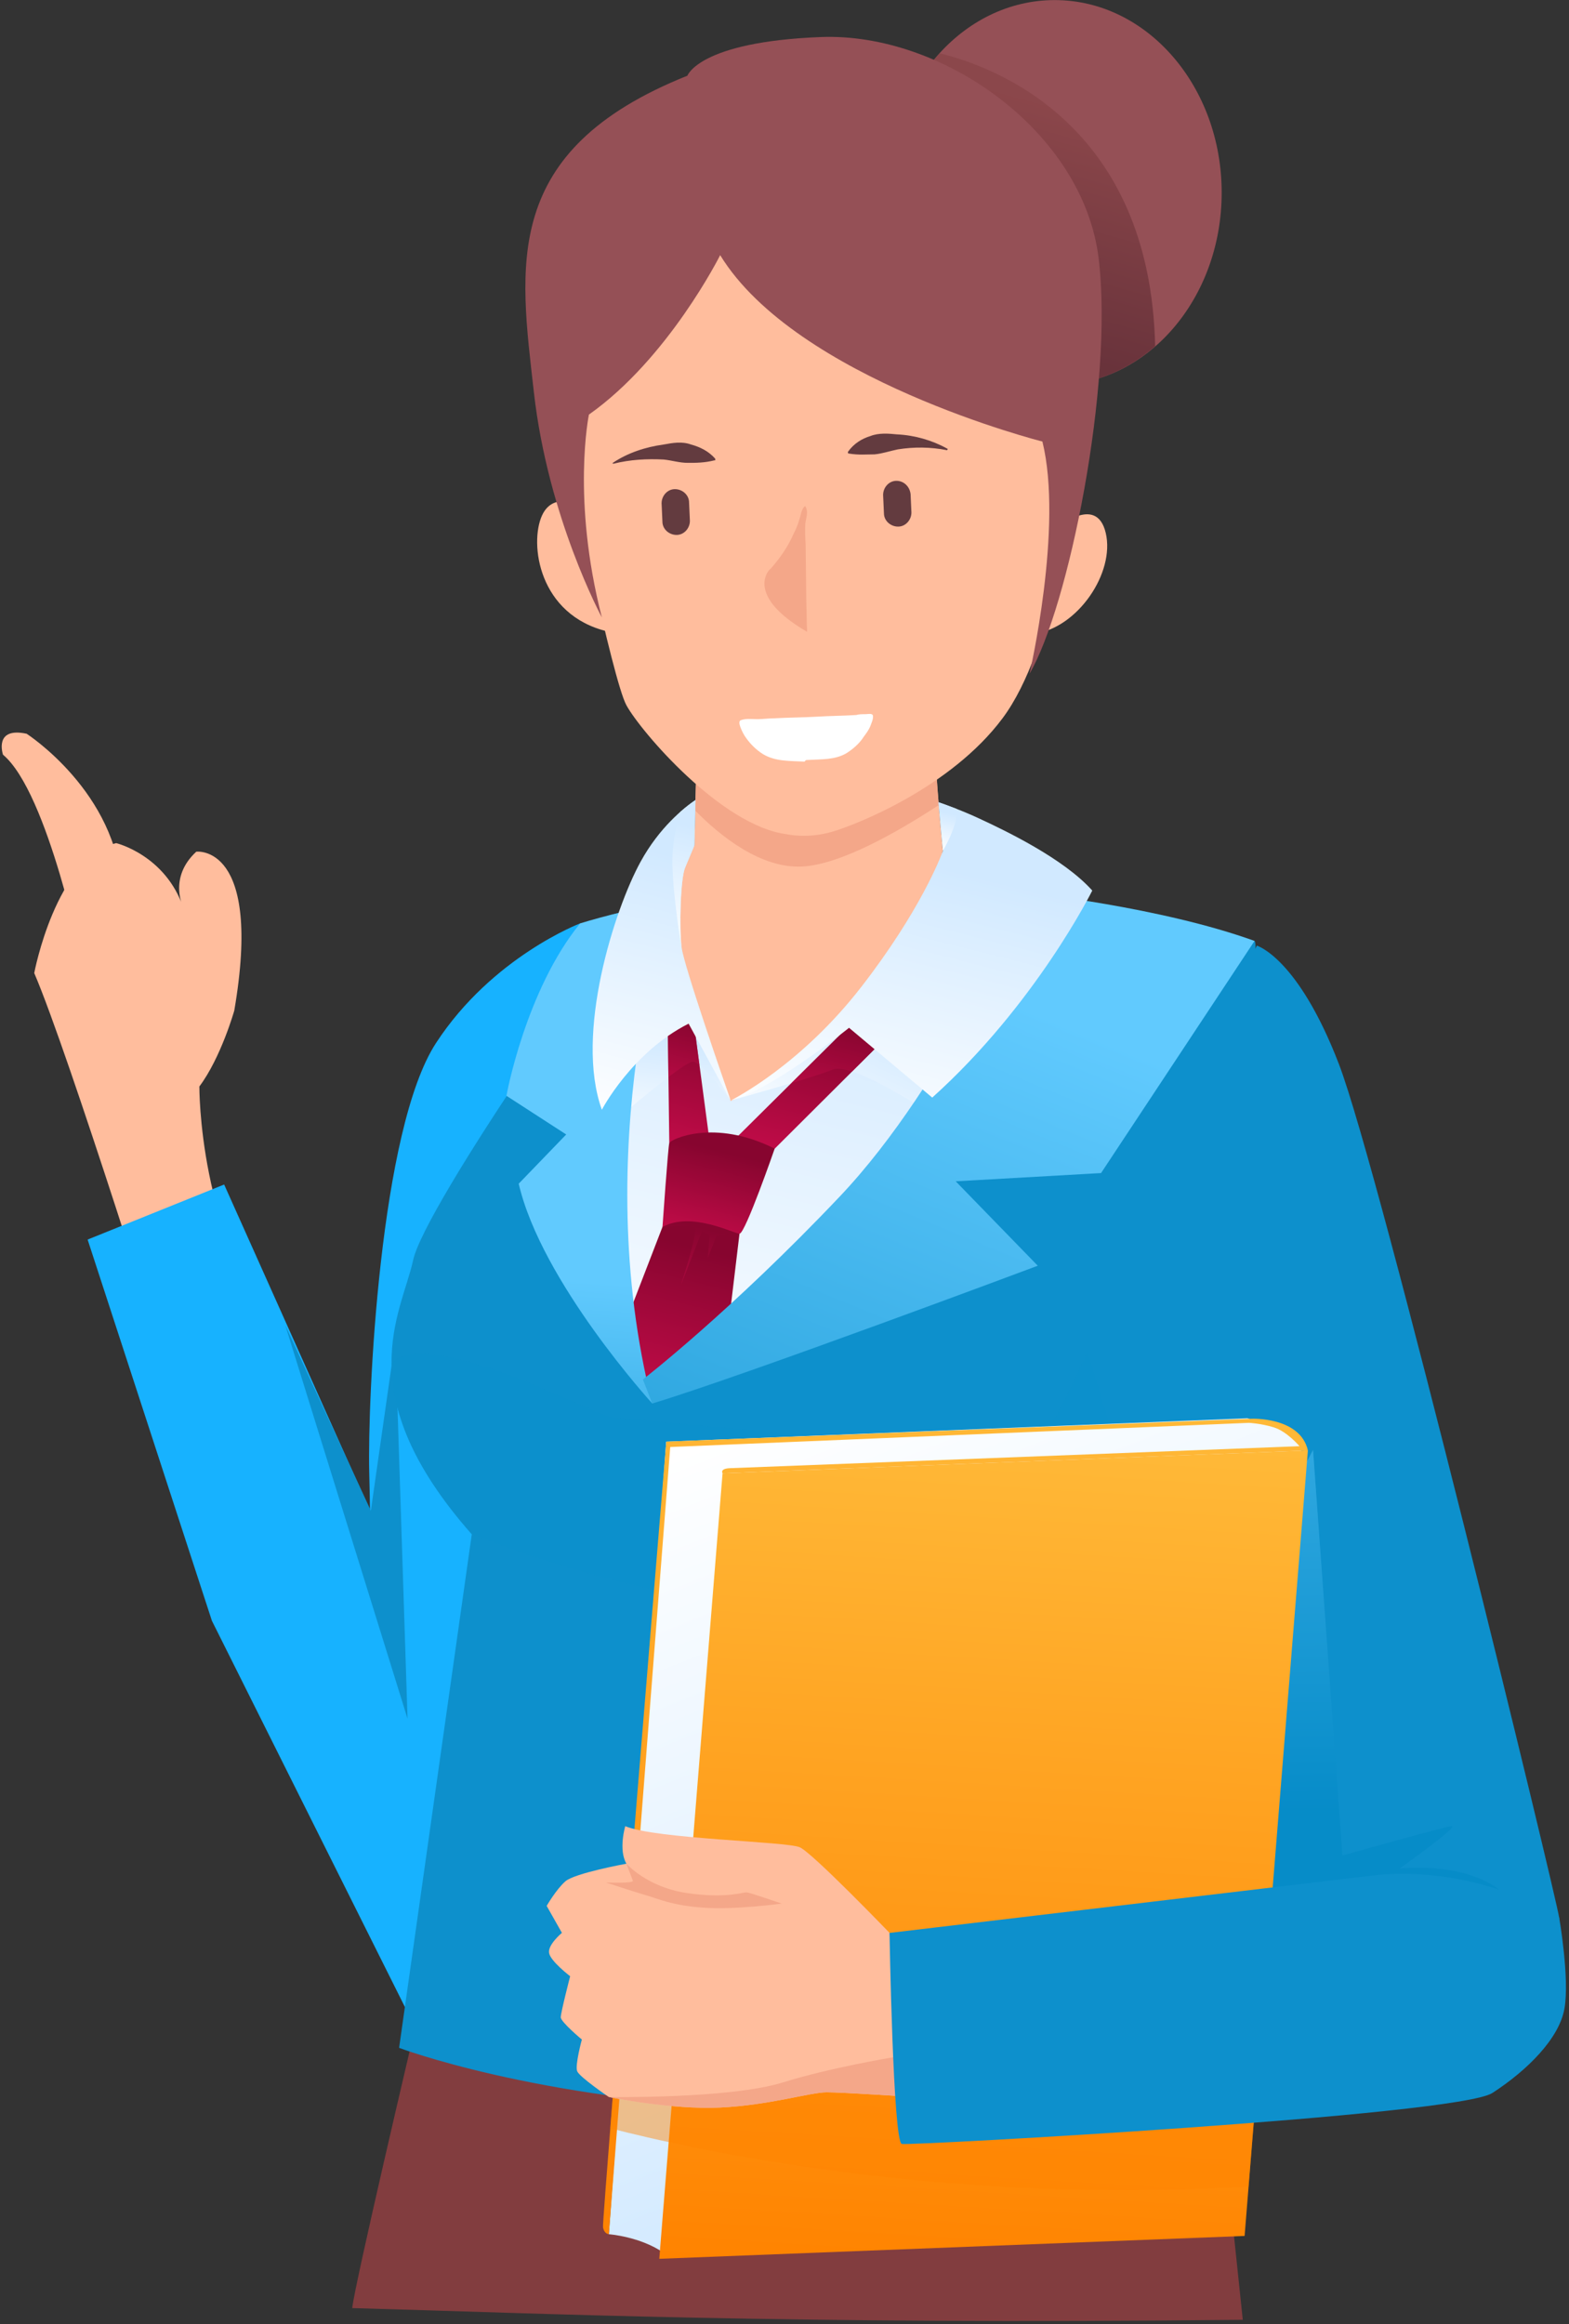 <?xml version="1.0" encoding="UTF-8"?> <svg xmlns="http://www.w3.org/2000/svg" width="385" height="570" viewBox="0 0 385 570" fill="none"><rect x="0" y="0" width="385" height="570" fill="#333333" stroke="none"/> <path d="M41.838 338.136C41.838 338.136 16.946 258.535 8.401 238.641C8.401 238.641 13.662 210.613 28.5 206.771C28.5 206.771 40.602 209.666 45.021 222.708C45.021 222.708 41.155 215.331 48.164 208.875C48.164 208.875 64.529 206.807 57.489 247.841C57.489 247.841 54.221 259.396 48.919 266.456C48.919 266.456 48.691 303.352 68.618 326.887L41.838 338.136Z" fill="#FFBD9D"></path> <path d="M20.338 236.897C20.338 236.897 11.818 194.321 0.737 185.094C0.737 185.094 -1.621 178.198 6.532 179.947C6.532 179.947 28.836 194.296 29.894 218.359L19.992 238.085" fill="#FFBD9D"></path> <path d="M142.356 226.455C142.356 226.455 120.786 234.653 106.996 255.789C93.189 276.925 90.167 342.971 90.601 361.085C91.035 379.2 90.601 370 90.601 370L55 290.5L21.5 304L52 397.5L101.5 496.5L150.554 282.952L142.356 226.455Z" fill="#17B2FF"></path> <path d="M70 325L100 421.5L97 328.5L91 370.5L70 325Z" fill="#0D90CC"></path> <path d="M101.387 499.338C101.387 499.338 87.013 560.293 86.428 566.052C132.964 567.311 191.633 570.127 304.952 568.924L298.624 508.537C298.641 508.537 141.072 511.409 101.387 499.338Z" fill="#823D3F"></path> <path d="M157.166 224.452C152.508 226.122 104.259 295.757 101.387 308.997C98.515 322.219 85.293 341.769 115.762 376.278L97.931 502.227C97.931 502.227 131.288 514.882 185.915 517.186C240.541 519.489 290.009 512.01 290.009 512.01C290.009 512.01 285.401 376.295 286.553 360.184C287.705 344.073 310.711 231.948 307.823 230.796C304.968 229.628 216.4 203.166 157.166 224.452Z" fill="#0D90CC"></path> <path d="M237.102 266.424C248.789 250.58 254.882 230.629 257.537 219.761C228.12 215.403 190.99 213.517 160.655 223.283C157.449 239.294 148.45 286.074 149.402 300.065C150.554 317.027 157.733 341.185 157.733 341.185L191.374 321.05C191.391 321.067 220.14 289.43 237.102 266.424Z" fill="url(#paint0_linear_531_5)"></path> <path d="M179.303 269.88C179.303 269.88 199.438 264.37 204.329 262.3C209.221 260.247 228.921 273.469 228.921 273.469C228.921 273.469 251.46 255.221 255.65 238.543C259.841 221.864 224.764 241.848 224.764 241.848C224.764 241.848 211.825 248.46 209.805 249.896C207.785 251.331 197.852 258.661 197.852 258.661L179.303 269.88Z" fill="url(#paint1_linear_531_5)"></path> <path d="M152.575 273.469C152.575 273.469 167.951 260.247 170.121 260.38C172.275 260.53 179.32 269.863 179.32 269.863L168.969 246.289L146.397 260.948L152.575 273.469Z" fill="url(#paint2_linear_531_5)"></path> <path d="M162.558 300.899L151.556 329.398L157.733 341.185L178.001 331.402L181.457 302.552C181.457 302.552 175.263 298.462 172.976 297.894C170.688 297.343 164.645 296.842 162.558 300.899Z" fill="url(#paint3_linear_531_5)"></path> <path opacity="0.6" d="M162.559 300.899C162.559 300.899 169.671 300.348 170.539 301.066C171.407 301.784 167.083 315.157 167.083 315.157L172.258 301.934L174.128 302.802L173.694 308.412L175.848 303.086L181.458 302.569C181.458 302.569 175.264 298.478 172.976 297.911C170.689 297.343 164.645 296.842 162.559 300.899Z" fill="url(#paint4_linear_531_5)"></path> <path d="M164.228 280.314L163.777 245.722L169.387 244.286L174.128 279.947L164.228 280.314Z" fill="url(#paint5_linear_531_5)"></path> <path opacity="0.6" d="M163.827 249.628L164.011 264.153C166.849 262 169.32 260.33 170.105 260.38C170.489 260.414 171.023 260.731 171.641 261.232L169.954 248.577L168.953 246.289L163.827 249.628Z" fill="url(#paint6_linear_531_5)"></path> <path d="M190.088 281.717L218.27 253.635L212.66 247.308L179.888 279.797L190.088 281.717Z" fill="url(#paint7_linear_531_5)"></path> <path opacity="0.6" d="M213.195 247.909C212.11 248.51 211.175 249.027 210.524 249.428L194.179 265.639C198.47 264.354 202.477 263.085 204.33 262.317C205.365 261.883 207.068 262.15 209.088 262.801L218.287 253.635L213.195 247.909Z" fill="url(#paint8_linear_531_5)"></path> <path d="M162.559 300.899C162.559 300.899 163.944 281.149 164.228 280.314C164.512 279.479 175.08 274.204 190.089 281.7C190.089 281.7 182.86 302.552 181.474 302.552C180.072 302.569 169.788 297.009 162.559 300.899Z" fill="url(#paint9_linear_531_5)"></path> <path opacity="0.5" d="M286.42 390.352L286.603 390.035C286.386 377.497 286.303 367.48 286.453 362.354L268.723 327.795C268.723 327.795 260.959 344.19 259.24 347.212C257.52 350.233 231.209 354.975 231.209 354.975C231.209 354.975 154.861 348.08 150.554 347.646C146.247 347.212 117.781 331.251 101.821 332.119C99.166 332.269 97.313 333.054 96.078 334.273C96.128 345.192 100.368 358.815 115.778 376.245C160.772 394.075 197.584 395.077 197.584 395.077L286.42 390.352Z" fill="#0D90CC"></path> <path d="M142.357 226.456C142.357 226.456 156.164 222.148 164.361 221.714C164.361 221.714 144.093 281.232 160.054 344.207C160.054 344.207 132.874 314.439 127.281 290.298L138.934 278.227L124.276 268.744C124.243 268.728 128.984 242.85 142.357 226.456Z" fill="url(#paint10_linear_531_5)"></path> <path d="M157.75 338.313C157.75 338.313 179.32 321.635 206.049 293.453C232.794 265.272 252.344 218.976 252.344 218.976C252.344 218.976 284.833 222.432 307.839 230.763L270.175 287.693L234.514 289.714L254.648 310.416C254.648 310.416 182.475 337.445 160.053 344.207L157.75 338.313Z" fill="url(#paint11_linear_531_5)"></path> <path d="M170.822 189.509L170.388 207.34C170.388 207.34 164.779 215.103 164.345 220.996C163.91 226.89 167.65 243.852 168.368 245.588C169.086 247.308 179.287 270.03 179.287 270.03C179.287 270.03 186.332 267.593 199.054 256.524C211.776 245.455 226.584 224.886 227.452 223.167C228.321 221.447 231.342 208.642 231.342 208.642C231.342 208.642 229.907 193.683 229.756 188.808C229.623 183.9 170.822 189.509 170.822 189.509Z" fill="#FFBD9D"></path> <path d="M229.773 188.791C229.623 183.899 170.823 189.509 170.823 189.509L170.605 198.808C176.716 205.019 186.65 213.032 196.85 212.515C206.216 212.031 220.073 204.167 230.358 197.439C230.074 194.017 229.823 190.661 229.773 188.791Z" fill="#F4A789"></path> <path d="M179.253 269.896L168.969 251.048C155.012 258.093 147.683 272.167 147.683 272.167C140.938 253.485 150.855 222.849 157.182 211.346C161.774 202.965 167.75 198.174 170.672 196.187L170.405 207.323C170.405 207.323 170.405 207.323 170.388 207.34C170.271 207.657 169.186 210.211 168.118 212.782C166.966 215.503 166.665 227.574 167.25 232.332C167.784 236.74 177.751 265.489 179.17 269.529C179.187 269.696 179.237 269.813 179.253 269.896Z" fill="url(#paint12_linear_531_5)"></path> <path d="M268.021 218.408C268.021 218.408 254.198 246.306 228.754 269.178L208.336 252.066C208.336 252.066 190.823 266.173 180.355 269.579C180.305 269.596 180.288 269.629 180.238 269.629C179.921 269.746 179.62 269.83 179.303 269.896C180.305 269.379 196.599 261.065 211.375 241.999C225.766 223.434 230.808 210.228 231.325 208.792C231.342 208.708 231.376 208.658 231.376 208.658C231.376 208.658 230.774 202.464 230.307 196.755C232.377 197.473 236.167 198.825 240.291 200.745C246.451 203.6 260.976 210.511 268.021 218.408Z" fill="url(#paint13_linear_531_5)"></path> <path d="M168.101 212.799C169.169 210.244 170.254 207.673 170.371 207.356C170.388 207.339 170.388 207.339 170.388 207.339L170.655 196.204C169.687 196.855 168.368 197.857 166.882 199.159C165.98 202.014 165.329 205.47 165.062 208.909C164.495 216.104 167.216 232.332 167.216 232.332C166.648 227.607 166.932 215.52 168.101 212.799Z" fill="url(#paint14_linear_531_5)"></path> <path d="M231.36 208.642C231.36 208.642 235.2 202.281 234.765 198.391C232.929 197.673 231.376 197.122 230.274 196.738C230.759 202.448 231.36 208.642 231.36 208.642Z" fill="url(#paint15_linear_531_5)"></path> <path d="M258.805 94.48C281.433 94.48 299.775 73.334 299.775 47.249C299.775 21.165 281.433 0.019 258.805 0.019C236.178 0.019 217.835 21.165 217.835 47.249C217.835 73.334 236.178 94.48 258.805 94.48Z" fill="#955056"></path> <path opacity="0.5" d="M283.448 84.913C282.262 30.637 244.381 16.43 230.574 13.074C222.744 21.672 217.835 33.793 217.835 47.249C217.835 73.327 236.183 94.48 258.805 94.48C268.071 94.48 276.586 90.89 283.448 84.913Z" fill="url(#paint16_linear_531_5)"></path> <path d="M144.51 124.965C144.51 124.965 136.18 119.506 133.007 126.401C129.852 133.296 132.139 150.843 149.102 154.866L144.51 124.965Z" fill="#FFBD9D"></path> <path d="M258.956 129.84C258.956 129.84 269.023 120.925 271.327 130.709C273.631 140.492 264.432 153.998 253.78 155.434L258.956 129.84Z" fill="#FFBD9D"></path> <path d="M139.618 114.598C139.618 114.598 150.253 166.637 153.709 172.964C157.165 179.292 176.999 202.581 193.11 204.602C193.11 204.602 198.001 205.754 204.028 204.034C210.072 202.314 233.362 193.115 246.017 176.136C258.672 159.174 263.563 122.077 264.415 103.963C265.283 85.849 260.108 28.05 195.697 38.401C131.287 48.752 135.895 84.413 139.618 114.598Z" fill="#FFBD9D"></path> <path d="M147.682 151.411C147.682 151.411 134.46 126.969 131.004 96.2C127.548 65.43 122.673 36.965 168.668 18.567C168.668 18.567 171.54 10.236 201.441 9.084C231.342 7.932 265.851 32.374 269.591 63.427C273.33 94.48 262.111 149.107 252.628 165.218C252.628 165.218 260.959 129.273 255.784 108.287C255.784 108.287 195.397 93.044 176.715 62.575C176.715 62.575 164.06 87.885 144.51 101.676C144.51 101.659 140.203 122.361 147.682 151.411Z" fill="#955056"></path> <path d="M328.541 260.964C318.474 234.803 308.407 231.915 308.407 231.915L263.947 319.464C264.782 324.44 265.567 327.762 265.85 328.53C267.57 333.138 311.862 483.795 328.24 490.123C344.635 496.45 383.168 474.88 382.583 470.289C382.016 465.698 338.608 287.126 328.541 260.964Z" fill="#0D90CC"></path> <path opacity="0.5" d="M356.138 447.867C353.834 448.151 329.392 455.063 329.392 455.063L322.197 355.576L300.076 397.264L298.089 427.382C304.734 445.88 311.462 463.043 317.288 474.763L369.644 465.113C369.644 465.113 363.317 456.782 343.483 458.218C343.5 458.218 358.442 447.583 356.138 447.867Z" fill="url(#paint17_linear_531_5)"></path> <path d="M149.401 547.938C149.401 547.938 157.165 548.506 162.908 552.546L319.325 358.748C319.325 358.748 319.609 353.005 318.173 352.137C316.737 351.269 306.102 347.83 306.102 347.83L163.475 353.573L149.401 547.938Z" fill="url(#paint18_linear_531_5)"></path> <path d="M307.121 347.946C307.121 347.946 319.025 347.429 320.928 355.71L177.299 361.319C177.299 361.319 176.548 360.167 179.136 360.067C181.723 359.967 318.874 354.675 318.874 354.675C318.874 354.675 315.752 351.002 312.514 350.033C309.275 349.065 306.47 348.948 306.47 348.948L164.461 354.875L149.401 547.921C149.401 547.921 148.25 547.921 147.966 546.202C147.682 544.482 163.492 353.556 163.492 353.556L307.121 347.946Z" fill="url(#paint19_linear_531_5)"></path> <path d="M320.927 355.71L305.401 548.356L161.772 553.965L177.299 361.319L320.927 355.71Z" fill="url(#paint20_linear_531_5)"></path> <path opacity="0.45" d="M309.842 493.228L152.406 488.77C151.405 501.225 150.487 512.645 149.752 521.96C169.335 527.019 231.158 540.826 306.37 536.218L309.842 493.228Z" fill="url(#paint21_linear_531_5)"></path> <path d="M218.269 474.029C218.269 474.029 199.437 454.478 196.265 453.043C193.11 451.607 160.904 451.023 153.425 447.867C153.425 447.867 151.705 453.61 153.709 457.066C153.709 457.066 141.054 459.37 138.75 461.374C136.446 463.394 134.142 467.417 134.142 467.417L137.882 474.029C137.882 474.029 134.426 476.9 134.726 478.92C135.01 480.94 139.902 484.663 139.902 484.663C139.902 484.663 137.598 493.579 137.598 494.731C137.598 495.883 142.774 500.19 142.774 500.19C142.774 500.19 141.054 506.517 141.622 507.953C142.189 509.389 149.385 514.281 149.385 514.281C149.385 514.281 164.628 517.436 176.698 516.868C188.769 516.301 198.836 513.129 202.86 513.129C206.883 513.129 224.146 514.281 224.146 514.281L218.269 474.029Z" fill="#FFBD9D"></path> <path d="M176.715 516.868C188.785 516.301 198.853 513.129 202.876 513.129C206.9 513.129 224.162 514.281 224.162 514.281L222.643 503.946C218.67 504.581 203.51 507.152 192.174 510.691C179.019 514.781 149.401 514.281 149.401 514.281C149.401 514.281 164.644 517.453 176.715 516.868Z" fill="#F4A789"></path> <path d="M338.174 459.804L218.269 474.045C218.269 474.045 219.137 525.366 221.291 525.8C223.445 526.234 357.59 518.905 366.205 513.296C374.837 507.686 382.6 499.923 383.885 492.594C385.188 485.264 382.6 470.305 382.6 470.305C382.6 470.305 364.202 457.65 338.174 459.804Z" fill="#0D90CC"></path> <path d="M153.709 457.066C153.709 457.066 158.734 462.809 168.517 464.262C178.301 465.698 182.324 463.978 183.326 464.112C184.328 464.262 191.807 466.85 191.807 466.85C191.807 466.85 180.304 468.436 172.541 467.851C164.778 467.284 161.622 465.698 158.601 464.829C155.579 463.961 148.684 461.674 148.684 461.674C148.684 461.674 155.579 461.958 155.295 461.24C155.011 460.522 153.709 457.066 153.709 457.066Z" fill="#F4A789"></path> <path d="M198.263 186.38C201.737 186.176 204.802 186.38 207.663 184.747C209.298 183.726 210.933 182.297 211.954 180.664C212.567 179.847 213.181 179.03 213.589 178.009C213.794 177.397 214.202 176.58 214.202 175.968C214.407 174.743 213.181 175.151 212.363 175.151C211.546 175.151 210.728 175.151 210.115 175.355C206.846 175.559 203.78 175.559 200.511 175.763C197.037 175.968 193.358 175.968 189.884 176.172C188.454 176.172 187.228 176.376 185.797 176.376C184.571 176.376 183.141 176.172 181.915 176.58C181.097 176.784 181.506 177.805 181.71 178.418C182.119 179.439 182.528 180.255 183.141 181.072C184.163 182.501 185.593 183.93 187.228 184.951C190.293 186.789 193.767 186.585 197.445 186.789C197.65 186.38 197.854 186.38 198.263 186.38Z" fill="white"></path> <path d="M197.574 124.102C196.587 124.77 196.484 126.616 196.121 127.454C195.78 128.7 195.235 129.956 194.679 131.009C193.589 133.523 192.08 135.855 190.356 137.995C189.777 138.64 189.403 139.274 188.813 139.715C188.813 139.715 182.608 145.986 198.041 154.953C197.907 152.507 197.976 150.049 197.853 147.807C197.8 143.107 197.746 138.407 197.692 133.706C197.592 131.872 197.502 130.241 197.605 128.395C197.742 127.16 198.469 125.485 197.574 124.102Z" fill="#F4A789"></path> <path d="M219.966 117.92C218.127 117.92 216.696 119.553 216.696 121.391L216.901 125.883C216.901 127.72 218.535 129.15 220.375 129.15C222.214 129.15 223.644 127.516 223.644 125.679L223.44 121.187C223.236 119.349 221.805 117.92 219.966 117.92Z" fill="#633B3F"></path> <path d="M165.608 119.962C163.769 119.962 162.339 121.595 162.339 123.433L162.543 127.925C162.543 129.762 164.178 131.191 166.017 131.191C167.856 131.191 169.287 129.558 169.287 127.72L169.082 123.229C169.082 121.391 167.448 119.962 165.608 119.962Z" fill="#633B3F"></path> <path d="M232.383 110.41C228.296 109.594 224.209 109.594 220.327 110.206C218.283 110.614 216.648 111.227 214.605 111.431C212.561 111.431 210.722 111.635 208.27 111.227C208.065 111.227 208.065 111.023 208.065 111.023C208.065 111.023 208.065 111.023 208.065 110.819C209.496 108.777 211.539 107.552 213.583 106.939C215.626 106.123 218.079 106.327 220.122 106.531C224.414 106.735 228.705 107.96 232.383 110.002C232.588 110.002 232.588 110.206 232.383 110.41C232.588 110.41 232.588 110.41 232.383 110.41Z" fill="#633B3F"></path> <path d="M150.368 113.513C154.046 111.063 158.337 109.633 162.833 109.021C165.081 108.613 167.329 108.204 169.577 109.021C171.824 109.633 173.868 110.654 175.503 112.492C175.503 112.696 175.503 112.696 175.503 112.9C175.503 112.9 175.503 112.9 175.298 112.9C172.846 113.513 170.803 113.513 168.759 113.513C166.716 113.513 164.877 112.9 162.833 112.696C158.746 112.492 154.659 112.696 150.572 113.717C150.368 113.717 150.368 113.717 150.368 113.513C150.163 113.717 150.163 113.513 150.368 113.513Z" fill="#633B3F"></path> <defs> <linearGradient id="paint0_linear_531_5" x1="174.168" y1="366.642" x2="207.81" y2="226.896" gradientUnits="userSpaceOnUse"> <stop stop-color="white"></stop> <stop offset="1" stop-color="#D1E9FF"></stop> </linearGradient> <linearGradient id="paint1_linear_531_5" x1="202.93" y1="285.861" x2="219.176" y2="251.212" gradientUnits="userSpaceOnUse"> <stop stop-color="white"></stop> <stop offset="1" stop-color="#D1E9FF"></stop> </linearGradient> <linearGradient id="paint2_linear_531_5" x1="161.237" y1="280.235" x2="163.968" y2="255.075" gradientUnits="userSpaceOnUse"> <stop stop-color="white"></stop> <stop offset="1" stop-color="#D1E9FF"></stop> </linearGradient> <linearGradient id="paint3_linear_531_5" x1="161.296" y1="344.25" x2="170.961" y2="305.914" gradientUnits="userSpaceOnUse"> <stop stop-color="#C30C49"></stop> <stop offset="1" stop-color="#87052F"></stop> </linearGradient> <linearGradient id="paint4_linear_531_5" x1="168.332" y1="316.341" x2="172.176" y2="301.094" gradientUnits="userSpaceOnUse"> <stop stop-color="#C30C49"></stop> <stop offset="1" stop-color="#87052F"></stop> </linearGradient> <linearGradient id="paint5_linear_531_5" x1="164.122" y1="282.011" x2="171.78" y2="251.634" gradientUnits="userSpaceOnUse"> <stop stop-color="#C30C49"></stop> <stop offset="1" stop-color="#87052F"></stop> </linearGradient> <linearGradient id="paint6_linear_531_5" x1="165.238" y1="265.343" x2="169.156" y2="249.8" gradientUnits="userSpaceOnUse"> <stop stop-color="#C30C49"></stop> <stop offset="1" stop-color="#87052F"></stop> </linearGradient> <linearGradient id="paint7_linear_531_5" x1="194.384" y1="285.327" x2="202.743" y2="252.167" gradientUnits="userSpaceOnUse"> <stop stop-color="#C30C49"></stop> <stop offset="1" stop-color="#87052F"></stop> </linearGradient> <linearGradient id="paint8_linear_531_5" x1="203.836" y1="269.1" x2="208.455" y2="250.779" gradientUnits="userSpaceOnUse"> <stop stop-color="#C30C49"></stop> <stop offset="1" stop-color="#87052F"></stop> </linearGradient> <linearGradient id="paint9_linear_531_5" x1="171.277" y1="304.346" x2="176.839" y2="282.283" gradientUnits="userSpaceOnUse"> <stop stop-color="#C30C49"></stop> <stop offset="1" stop-color="#87052F"></stop> </linearGradient> <linearGradient id="paint10_linear_531_5" x1="141.646" y1="314.018" x2="134.745" y2="418.827" gradientUnits="userSpaceOnUse"> <stop stop-color="#61CAFE"></stop> <stop offset="1" stop-color="#0087C4"></stop> </linearGradient> <linearGradient id="paint11_linear_531_5" x1="248.734" y1="245.696" x2="153.845" y2="476.879" gradientUnits="userSpaceOnUse"> <stop stop-color="#61CAFE"></stop> <stop offset="1" stop-color="#0087C4"></stop> </linearGradient> <linearGradient id="paint12_linear_531_5" x1="157.331" y1="278.363" x2="174.101" y2="211.84" gradientUnits="userSpaceOnUse"> <stop stop-color="white"></stop> <stop offset="1" stop-color="#D1E9FF"></stop> </linearGradient> <linearGradient id="paint13_linear_531_5" x1="213.974" y1="282.57" x2="231.612" y2="212.605" gradientUnits="userSpaceOnUse"> <stop stop-color="white"></stop> <stop offset="1" stop-color="#D1E9FF"></stop> </linearGradient> <linearGradient id="paint14_linear_531_5" x1="162.704" y1="232.911" x2="170.296" y2="202.798" gradientUnits="userSpaceOnUse"> <stop stop-color="white"></stop> <stop offset="1" stop-color="#D1E9FF"></stop> </linearGradient> <linearGradient id="paint15_linear_531_5" x1="229.929" y1="208.813" x2="232.315" y2="199.35" gradientUnits="userSpaceOnUse"> <stop stop-color="white"></stop> <stop offset="1" stop-color="#D1E9FF"></stop> </linearGradient> <linearGradient id="paint16_linear_531_5" x1="260.484" y1="27.066" x2="244.741" y2="83.58" gradientUnits="userSpaceOnUse"> <stop stop-color="#823D3F"></stop> <stop offset="1" stop-color="#3D1520"></stop> </linearGradient> <linearGradient id="paint17_linear_531_5" x1="332.426" y1="339.191" x2="333.851" y2="444.386" gradientUnits="userSpaceOnUse"> <stop stop-color="#61CAFE"></stop> <stop offset="1" stop-color="#0087C4"></stop> </linearGradient> <linearGradient id="paint18_linear_531_5" x1="192.174" y1="345.878" x2="263.739" y2="524.371" gradientUnits="userSpaceOnUse"> <stop stop-color="white"></stop> <stop offset="1" stop-color="#D1E9FF"></stop> </linearGradient> <linearGradient id="paint19_linear_531_5" x1="240.92" y1="343.867" x2="228.263" y2="552.71" gradientUnits="userSpaceOnUse"> <stop stop-color="#FFB938"></stop> <stop offset="1" stop-color="#FF8300"></stop> </linearGradient> <linearGradient id="paint20_linear_531_5" x1="247.62" y1="351.267" x2="235.066" y2="558.411" gradientUnits="userSpaceOnUse"> <stop stop-color="#FFB938"></stop> <stop offset="1" stop-color="#FF8300"></stop> </linearGradient> <linearGradient id="paint21_linear_531_5" x1="226.555" y1="268.615" x2="229.221" y2="465.416" gradientUnits="userSpaceOnUse"> <stop stop-color="#FFB938"></stop> <stop offset="1" stop-color="#FF8300"></stop> </linearGradient> </defs> </svg> 